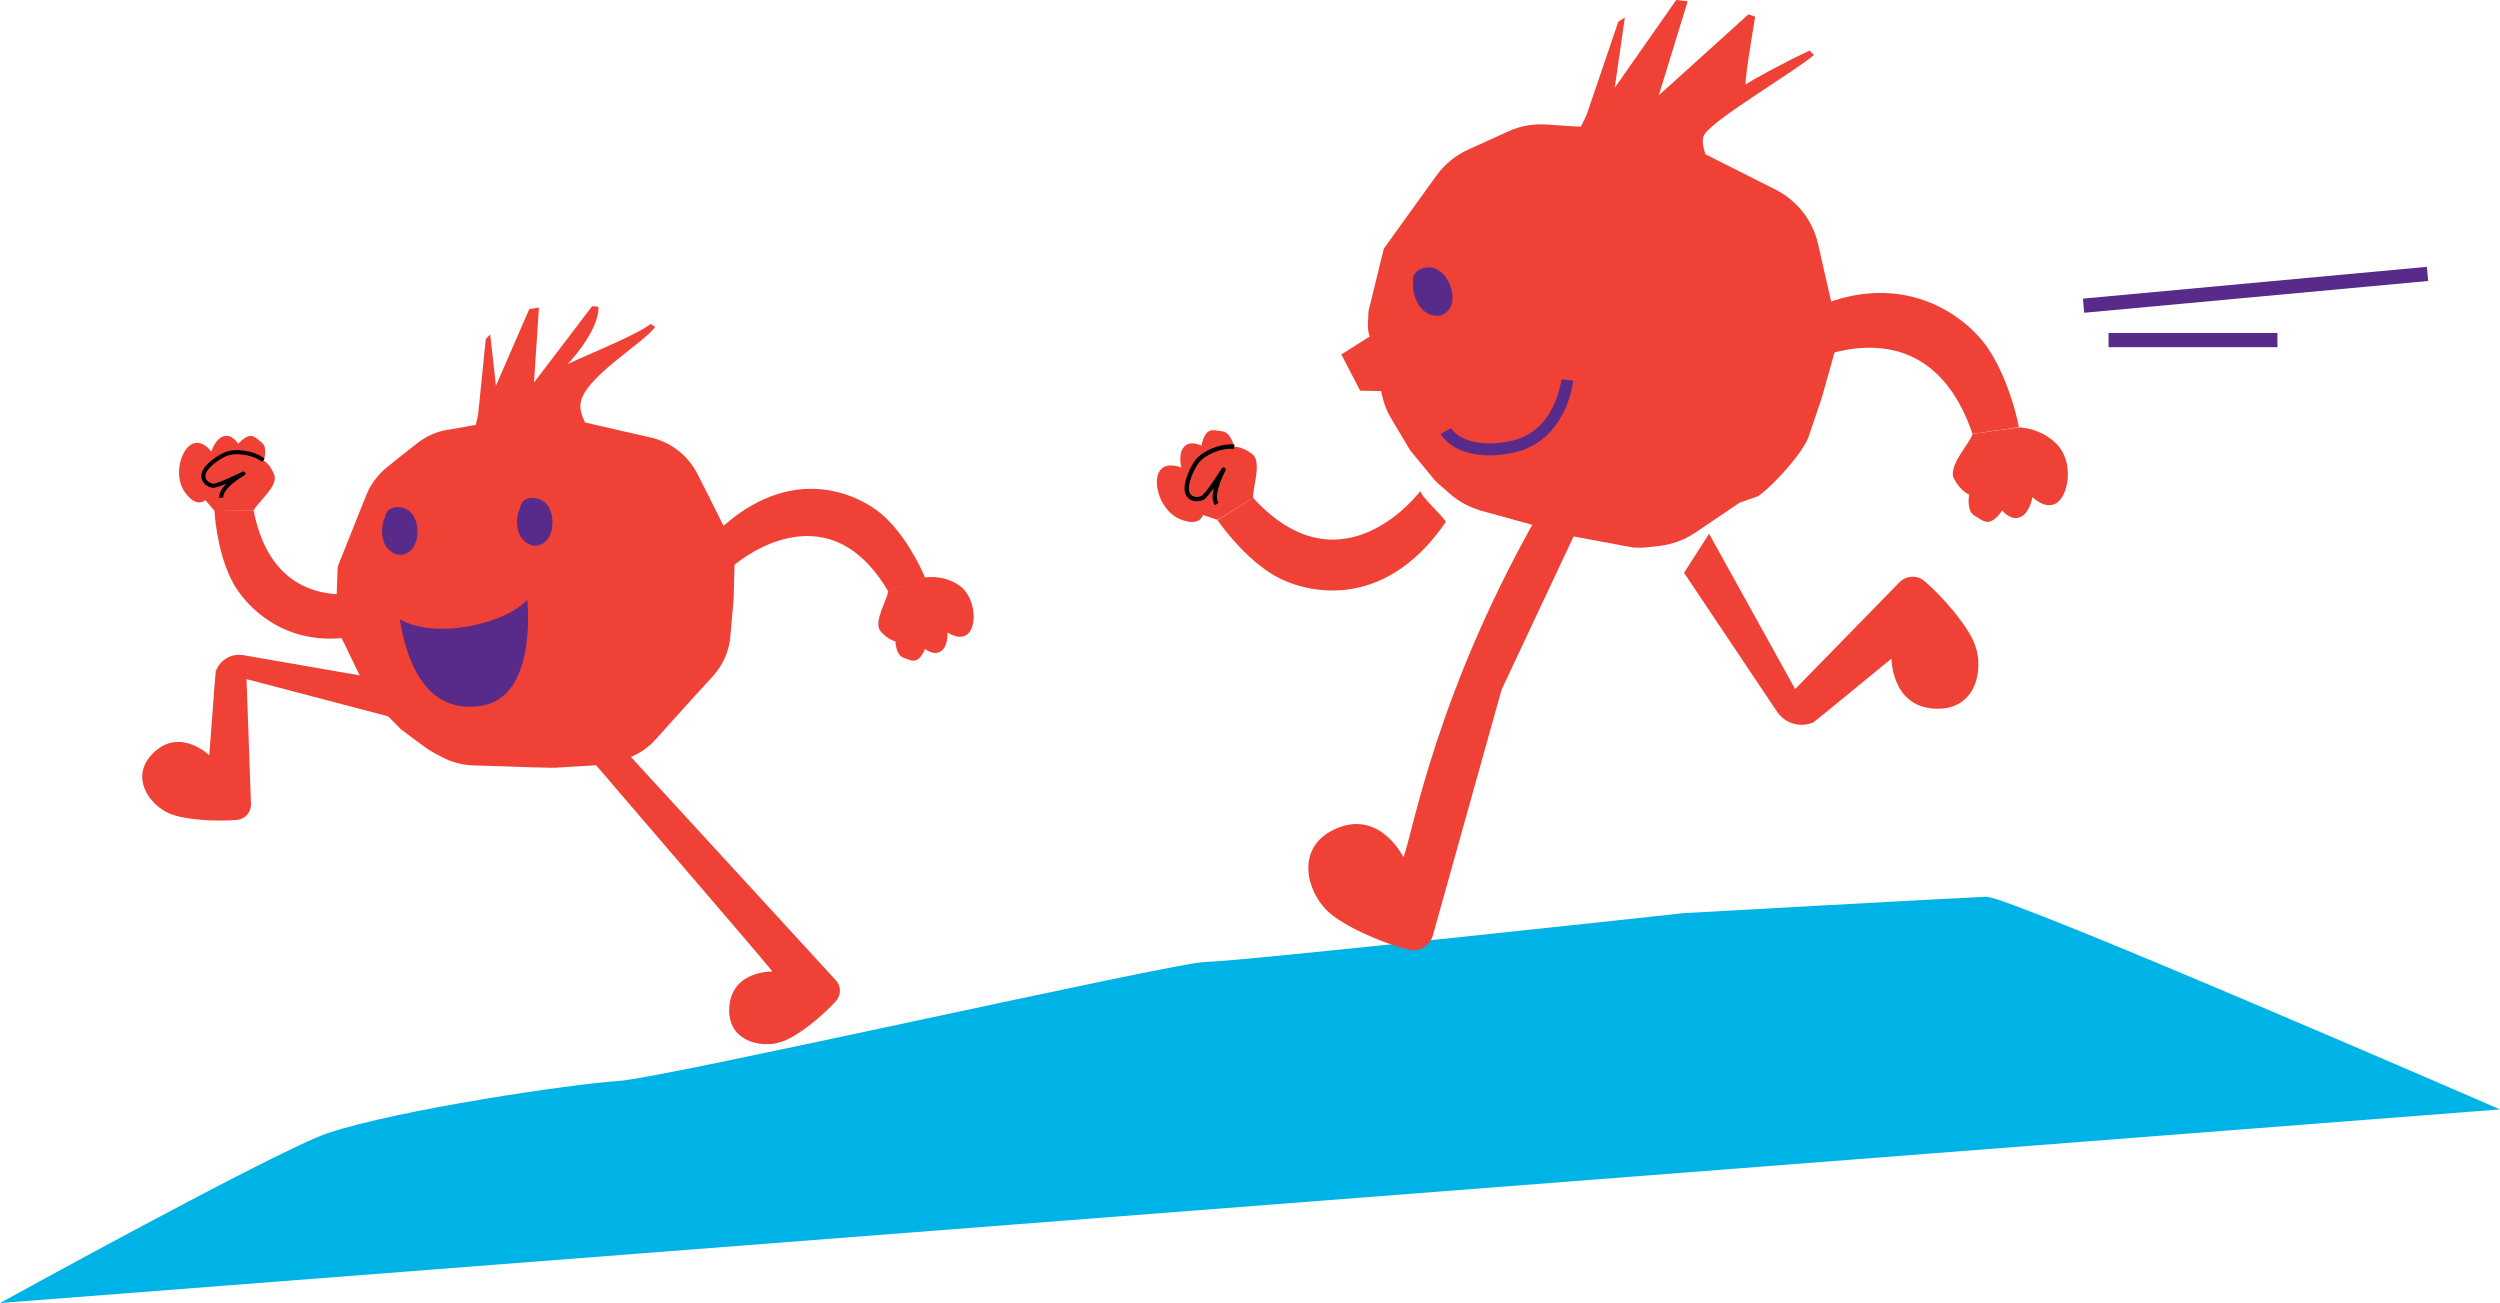 <?xml version="1.0" encoding="utf-8"?>
<!-- Generator: Adobe Illustrator 21.0.0, SVG Export Plug-In . SVG Version: 6.00 Build 0)  -->
<svg version="1.1" id="Layer_1" xmlns="http://www.w3.org/2000/svg" xmlns:xlink="http://www.w3.org/1999/xlink" x="0px" y="0px"
	 viewBox="0 0 959.3 500" style="enable-background:new 0 0 959.3 500;" xml:space="preserve">
<style type="text/css">
	.st0{fill:#00B3E7;}
	.st1{fill:#EF4136;}
	.st2{fill:#582A8A;}
	.st3{fill:none;stroke:#000000;stroke-width:1.568;stroke-linejoin:round;stroke-miterlimit:10;}
	.st4{fill:none;stroke:#000000;stroke-width:1.568;stroke-miterlimit:10;}
	.st5{fill:none;stroke:#000000;stroke-width:1.679;stroke-linejoin:round;stroke-miterlimit:10;}
	.st6{fill:none;stroke:#000000;stroke-width:1.679;stroke-miterlimit:10;}
	.st7{fill:none;stroke:#582A8A;stroke-width:4.583;stroke-miterlimit:10;}
	.st8{fill:none;stroke:#582A8A;stroke-width:5.45;stroke-miterlimit:10;}
</style>
<g>
	<path class="st0" d="M0,500c0,0,106.7-58.8,125.8-65.2c27.3-9.1,94-18.9,111.5-20c17.4-1.1,214-45.7,225.5-45.7
		S646,350.4,646,350.4s107.5-6,116.2-6.3s197.1,81.6,197.1,81.6L0,500z"/>
	<g>
		<g>
			<path class="st1" d="M80.3,289.8c0,0-10.9-10.5-20.9-1.4c-10.1,9.1-2.4,20.3,5.5,23.7c5.9,2.6,18.4,3.2,26.1,2.5
				c3.2-0.3,5.5-3.1,5.3-6.3L94.5,258l-11.7-0.6C82.4,261.5,80.8,283.8,80.3,289.8z"/>
			<path class="st1" d="M94.2,260.5l55.6,14.6l-3.5-14.5l-52.9-9.2c-4.6-0.8-9,1.8-10.6,6.2l0,0"/>
		</g>
		<path class="st1" d="M296.4,372.8c0,0-15.1-0.5-16.5,13c-1.4,13.5,11.8,16.7,19.9,14c6.2-2,15.8-9.9,21-15.7c2.1-2.4,2-6-0.3-8.2
			l-88-95.9l-9.1,7.3C226,290.7,292.8,368,296.4,372.8z"/>
		<g>
			<path class="st1" d="M279.2,204.9l-6.9-13.8l-4.7-9.3c-3.6-7-10.1-12.1-17.8-13.9l-11.9-2.7l-13.4-3.1c-0.9-1.7-1.8-4-1.8-6.4
				c0-10.2,24.4-23.9,28.7-30.3l-1.7-1.1c-6,4.8-31.8,14.8-32.4,15.8c-0.5,1,13-13.3,12.3-22.4l-2.4-0.2l-22.3,29.3l1.9-28.8
				l-3.7,0.6l-12.8,29.4l-2.2-19.7l-1.7,1.8l-2.9,28.7c0,0.1-0.4,2.2-0.9,4.2l-3.7,0.7l-6.9,1.2l-0.2,0c-4.4,0.7-8.5,2.6-12,5.4
				l-5.7,4.5l-5.5,4.4c-3.6,2.9-6.4,6.6-8.1,10.9l-4.6,11.5l-6.3,15.8l-0.7,17.9l0.7,3.4l0.9,4.4c0.3,1.3,0.8,2.5,1.5,3.6l8.4,17.4
				c1.3,2.6,3,5.1,5,7.2l8.5,8.6l5.5,4.1l3.7,2.7c1.2,0.9,2.5,1.7,3.8,2.4l3.3,1.7c3.5,1.8,7.3,2.7,11.2,2.9l10,0.3l11.7,0.4
				l8.1,0.2c0.7,0,1.4,0,2.1,0l1.2-0.1l18.5-1.1c1.6-0.3,3.1-0.7,4.6-1.2l2.9-1.1l0.7-0.3c4-1.5,7.6-3.9,10.4-7.1l11.8-13.1
				l10.2-11.2c3.9-4.3,6.3-9.8,6.7-15.6l1-11.7l0.2-2.2l0.5-18.1C281.1,209.5,280.4,207.2,279.2,204.9z"/>
			<path class="st2" d="M202.3,230.2c0,0,4.2,37.1-17.5,40.6s-28.9-17.6-31.4-33.2c0,0,8.1,5.7,25.4,2.9
				C196.2,237.6,202.3,230.2,202.3,230.2z"/>
			<path class="st2" d="M149.5,211.2c-1.1-0.9-1.8-2.1-2.3-3.5c-0.5-1.4-0.6-2.9-0.6-4.5c0.1-1.8,0.5-3.4,1.2-4.9
				c0.2-1.3,0.7-2.3,1.7-2.9c1-0.6,2.1-0.9,3.4-0.8c0.8,0,1.6,0.2,2.4,0.5c0.8,0.3,1.4,0.7,2,1.2c1.1,1,1.8,2.2,2.3,3.7
				c0.5,1.5,0.6,3,0.6,4.6c-0.1,1.3-0.3,2.6-0.8,3.8c-0.5,1.4-1.4,2.6-2.5,3.4c-1.1,0.8-2.4,1.2-3.7,1.1
				C151.9,212.8,150.6,212.2,149.5,211.2z"/>
			<path class="st2" d="M201.3,207.7c-1.1-0.9-1.8-2.1-2.3-3.5c-0.5-1.4-0.6-2.9-0.6-4.5c0.1-1.8,0.5-3.4,1.2-4.9
				c0.2-1.3,0.7-2.3,1.7-2.9c1-0.6,2.1-0.9,3.4-0.8c0.8,0,1.6,0.2,2.4,0.5c0.8,0.3,1.4,0.7,2,1.2c1.1,1,1.8,2.2,2.3,3.7
				c0.5,1.5,0.6,3,0.6,4.6c-0.1,1.3-0.3,2.6-0.8,3.8c-0.5,1.4-1.4,2.6-2.5,3.4c-1.1,0.8-2.4,1.2-3.7,1.1
				C203.6,209.2,202.4,208.7,201.3,207.7z"/>
		</g>
		<g>
			<path class="st1" d="M82.3,195.9c0,0,0.6,14.4,6.3,26.2c5.7,11.8,26.6,33.4,63,17.1c1-0.4-3-13.7-1.8-14.3
				c1.3-0.6-43.3,18.2-52.5-29.1L82.3,195.9z"/>
			<path class="st1" d="M97.4,195.8c1.1-2.7,9.4-9.2,7.9-13.4c-1.5-4.2-4.1-5.7-4.1-5.7s1.7-5.1-0.8-6.9c-2.5-1.9-4-4.8-9,0.5
				c0,0-2.3-3.9-5.6-2.9c-3.3,1-4.7,5.9-4.7,5.9s-3.7-5.2-7.8-2.7c-4.1,2.4-6.8,12.4-2.2,18.5c4.5,6.1,7.7,2.8,7.7,2.8l3.6,4.2
				L97.4,195.8z"/>
			<path class="st3" d="M101.1,176.6c-4.3-3.2-10.7-3.6-13.8-2.6c-3,1-8.3,4.7-9.1,7.6c-0.8,2.9,1.6,4.5,3.4,4.8
				c1.8,0.3,11.8-4.7,11.8-4.7s-9,5.1-8.5,9.3"/>
			<path class="st4" d="M85.4,158.4"/>
		</g>
		<g>
			<path class="st1" d="M355,221.7c0,0-5.4-13.4-14.7-22.6s-36.2-22.7-65.1,4.9c-0.8,0.7,7.5,11.9,6.4,12.9c-1,1,34.8-31.6,59.2,10
				L355,221.7z"/>
			<path class="st1" d="M340.8,226.8c-0.1,2.9-5.8,11.8-3,15.3c2.9,3.5,5.8,4,5.8,4s0.1,5.3,3.1,6.3c3,0.9,5.3,3.2,8.3-3.4
				c0,0,3.4,2.9,6.2,0.8c2.7-2,2.4-7.1,2.4-7.1s5.2,3.7,8.3,0c3-3.7,2.3-13.9-4-18.2c-6.3-4.2-13-2.9-13-2.9l0,0L340.8,226.8z"/>
		</g>
	</g>
	<g>
		<g>
			<path class="st1" d="M725.8,252.7c0,0-0.1,18,16.1,19.2s19.5-14.7,16-24.3c-2.6-7.3-12.4-18.6-19.4-24.6
				c-2.9-2.5-7.2-2.2-9.8,0.6l-42,43l9.1,10.6C699.7,274.2,720.3,257.2,725.8,252.7z"/>
			<path class="st1" d="M689.1,264.9l-33.3-60.1l-9.6,15l35.7,53.3c3.1,4.6,9,6.3,14.1,4v0"/>
		</g>
		<path class="st1" d="M538.5,328.9c0,0-8.7-17.9-25.2-11.2s-12.2,23.9-4,31.8c6.1,5.9,21.2,12.4,31.1,14.9c4.1,1,8.2-1.4,9.4-5.4
			l26.4-94.4l31.4-66.8l-14.1-6.1C550.7,264.6,541.8,321.7,538.5,328.9z"/>
		<g>
			<path class="st1" d="M467.2,199.6c0,0,8.6,12.8,20.4,20.4s42.9,15.7,67.1-19.6c0.6-0.9-10.5-10.8-9.6-12.1
				c0.9-1.2-29.4,40.9-64.3,2.7L467.2,199.6z"/>
			<path class="st1" d="M480.9,191c-0.5-3.1,3.5-13.7-0.3-16.7s-7-2.9-7-2.9s-1.3-5.6-4.6-5.9c-3.3-0.3-6.3-2.2-8,5.5
				c0,0-4.2-2.3-6.7,0.5c-2.4,2.8-1,7.9-1,7.9s-6.3-2.7-8.6,1.8c-2.4,4.5,0.7,15.1,8.3,18.1c7.5,3,8.6-1.7,8.6-1.7l5.6,1.9
				L480.9,191z"/>
			<path class="st5" d="M473.6,171.4c-5.7-0.5-11.8,2.7-14,5.3c-2.2,2.7-4.9,8.9-4.1,12s3.9,3.2,5.8,2.4c1.8-0.7,8.2-10.9,8.2-10.9
				s-5.3,9.7-2.6,13.2"/>
			<path class="st6" d="M461.6,197.7"/>
		</g>
		<g>
			<path class="st1" d="M774.7,163.9c0,0-3.1-17-11.7-30c-8.6-13-36.9-35.2-77.4-10c-1.1,0.7,5.8,15.8,4.4,16.7
				c-1.4,0.9,48.3-28.6,66.9,25.9L774.7,163.9z"/>
			<path class="st1" d="M756.9,166.5c-0.8,3.4-9.7,12.4-7.1,17.2c2.5,4.8,5.8,6.1,5.8,6.1s-1.2,6.3,2.1,8.1c3.3,1.8,5.5,5.1,10.6-2
				c0,0,3.3,4.2,7,2.5c3.7-1.7,4.6-7.7,4.6-7.7s5.2,5.5,9.7,2c4.4-3.5,6-15.8-0.3-22.2c-6.4-6.5-14.5-6.5-14.5-6.5l0,0L756.9,166.5z
				"/>
		</g>
		<g>
			<path class="st1" d="M704.3,122.9l-4-17.5l-2.7-11.9c-2.1-9-8-16.5-16.2-20.7l-12.7-6.4l-14.3-7.2c-0.6-2.2-1.8-5.4-0.3-7.7
				c3.9-6.1,35.2-24.4,41.9-30.4l-1.6-1.7c-8.1,3.7-23.4,11.9-24.4,13c-0.9,1,1.7-15.5,3.5-26l-2.6-0.9l-34.4,31.1l11.1-36.1
				L643.2,0l-23.6,33.7l3.9-27L621,8.3l-12.2,35.8c0,0.1-1.1,2.3-2.2,4.5l-4.4-0.2l-8.2-0.6l-0.3,0c-5.2-0.4-10.4,0.5-15.1,2.7
				l-7.7,3.5l-7.5,3.4c-4.9,2.2-9.1,5.7-12.3,10.1l-8.5,11.8l-11.6,16.1l-5.9,24.1l-0.2,5.2c-0.1,1.5,0.2,3.1,0.7,4.5l4.6,22
				c0.7,3.3,1.9,6.6,3.7,9.5l7.2,12.1l5.1,6.2l3.4,4.1c1.1,1.4,2.3,2.6,3.7,3.7l3.2,2.8c3.4,3,7.5,5.1,11.9,6.4l6.2,1.7l0,0l18.1,5
				l9.1,2.6c0.8,0.2,1.5,0.4,2.3,0.6l22.6,4.2c1.8,0.1,3.7,0.1,5.5-0.1l3.6-0.4l0.9-0.1c4.9-0.6,9.7-2.3,13.8-5.1l17-11.5l7.1-2.5
				c5.6-3.8,17.4-16.7,19.5-23.1l4.4-13l0.8-2.5l5.7-20.3C705.2,128.6,705,125.7,704.3,122.9z"/>
			<polygon class="st1" points="528.8,127.1 514.7,136 521.9,149.9 536.7,150.2 533.2,127.8 			"/>
			<path class="st2" d="M548.8,120.7c-1.4-0.5-2.6-1.4-3.6-2.6c-1-1.2-1.7-2.7-2.3-4.3c-0.6-1.8-0.8-3.6-0.6-5.2
				c-0.3-1.4-0.2-2.5,0.5-3.5c0.7-1,1.7-1.7,3-2.1c0.8-0.3,1.7-0.4,2.6-0.4c0.9,0,1.7,0.2,2.4,0.5c1.4,0.6,2.6,1.5,3.6,2.8
				c1,1.3,1.8,2.7,2.3,4.3c0.4,1.3,0.6,2.7,0.7,4c0,1.6-0.4,3.1-1.2,4.3c-0.8,1.2-1.9,2-3.2,2.5
				C551.7,121.3,550.3,121.2,548.8,120.7z"/>
			<path class="st7" d="M554.8,165.4c0,0,5.2,9.9,24.8,6.2s21.8-25.8,21.8-25.8"/>
		</g>
	</g>
	<line class="st8" x1="799.5" y1="117.3" x2="931.5" y2="105.1"/>
	<line class="st8" x1="809.1" y1="130.5" x2="873.9" y2="130.5"/>
</g>
</svg>
